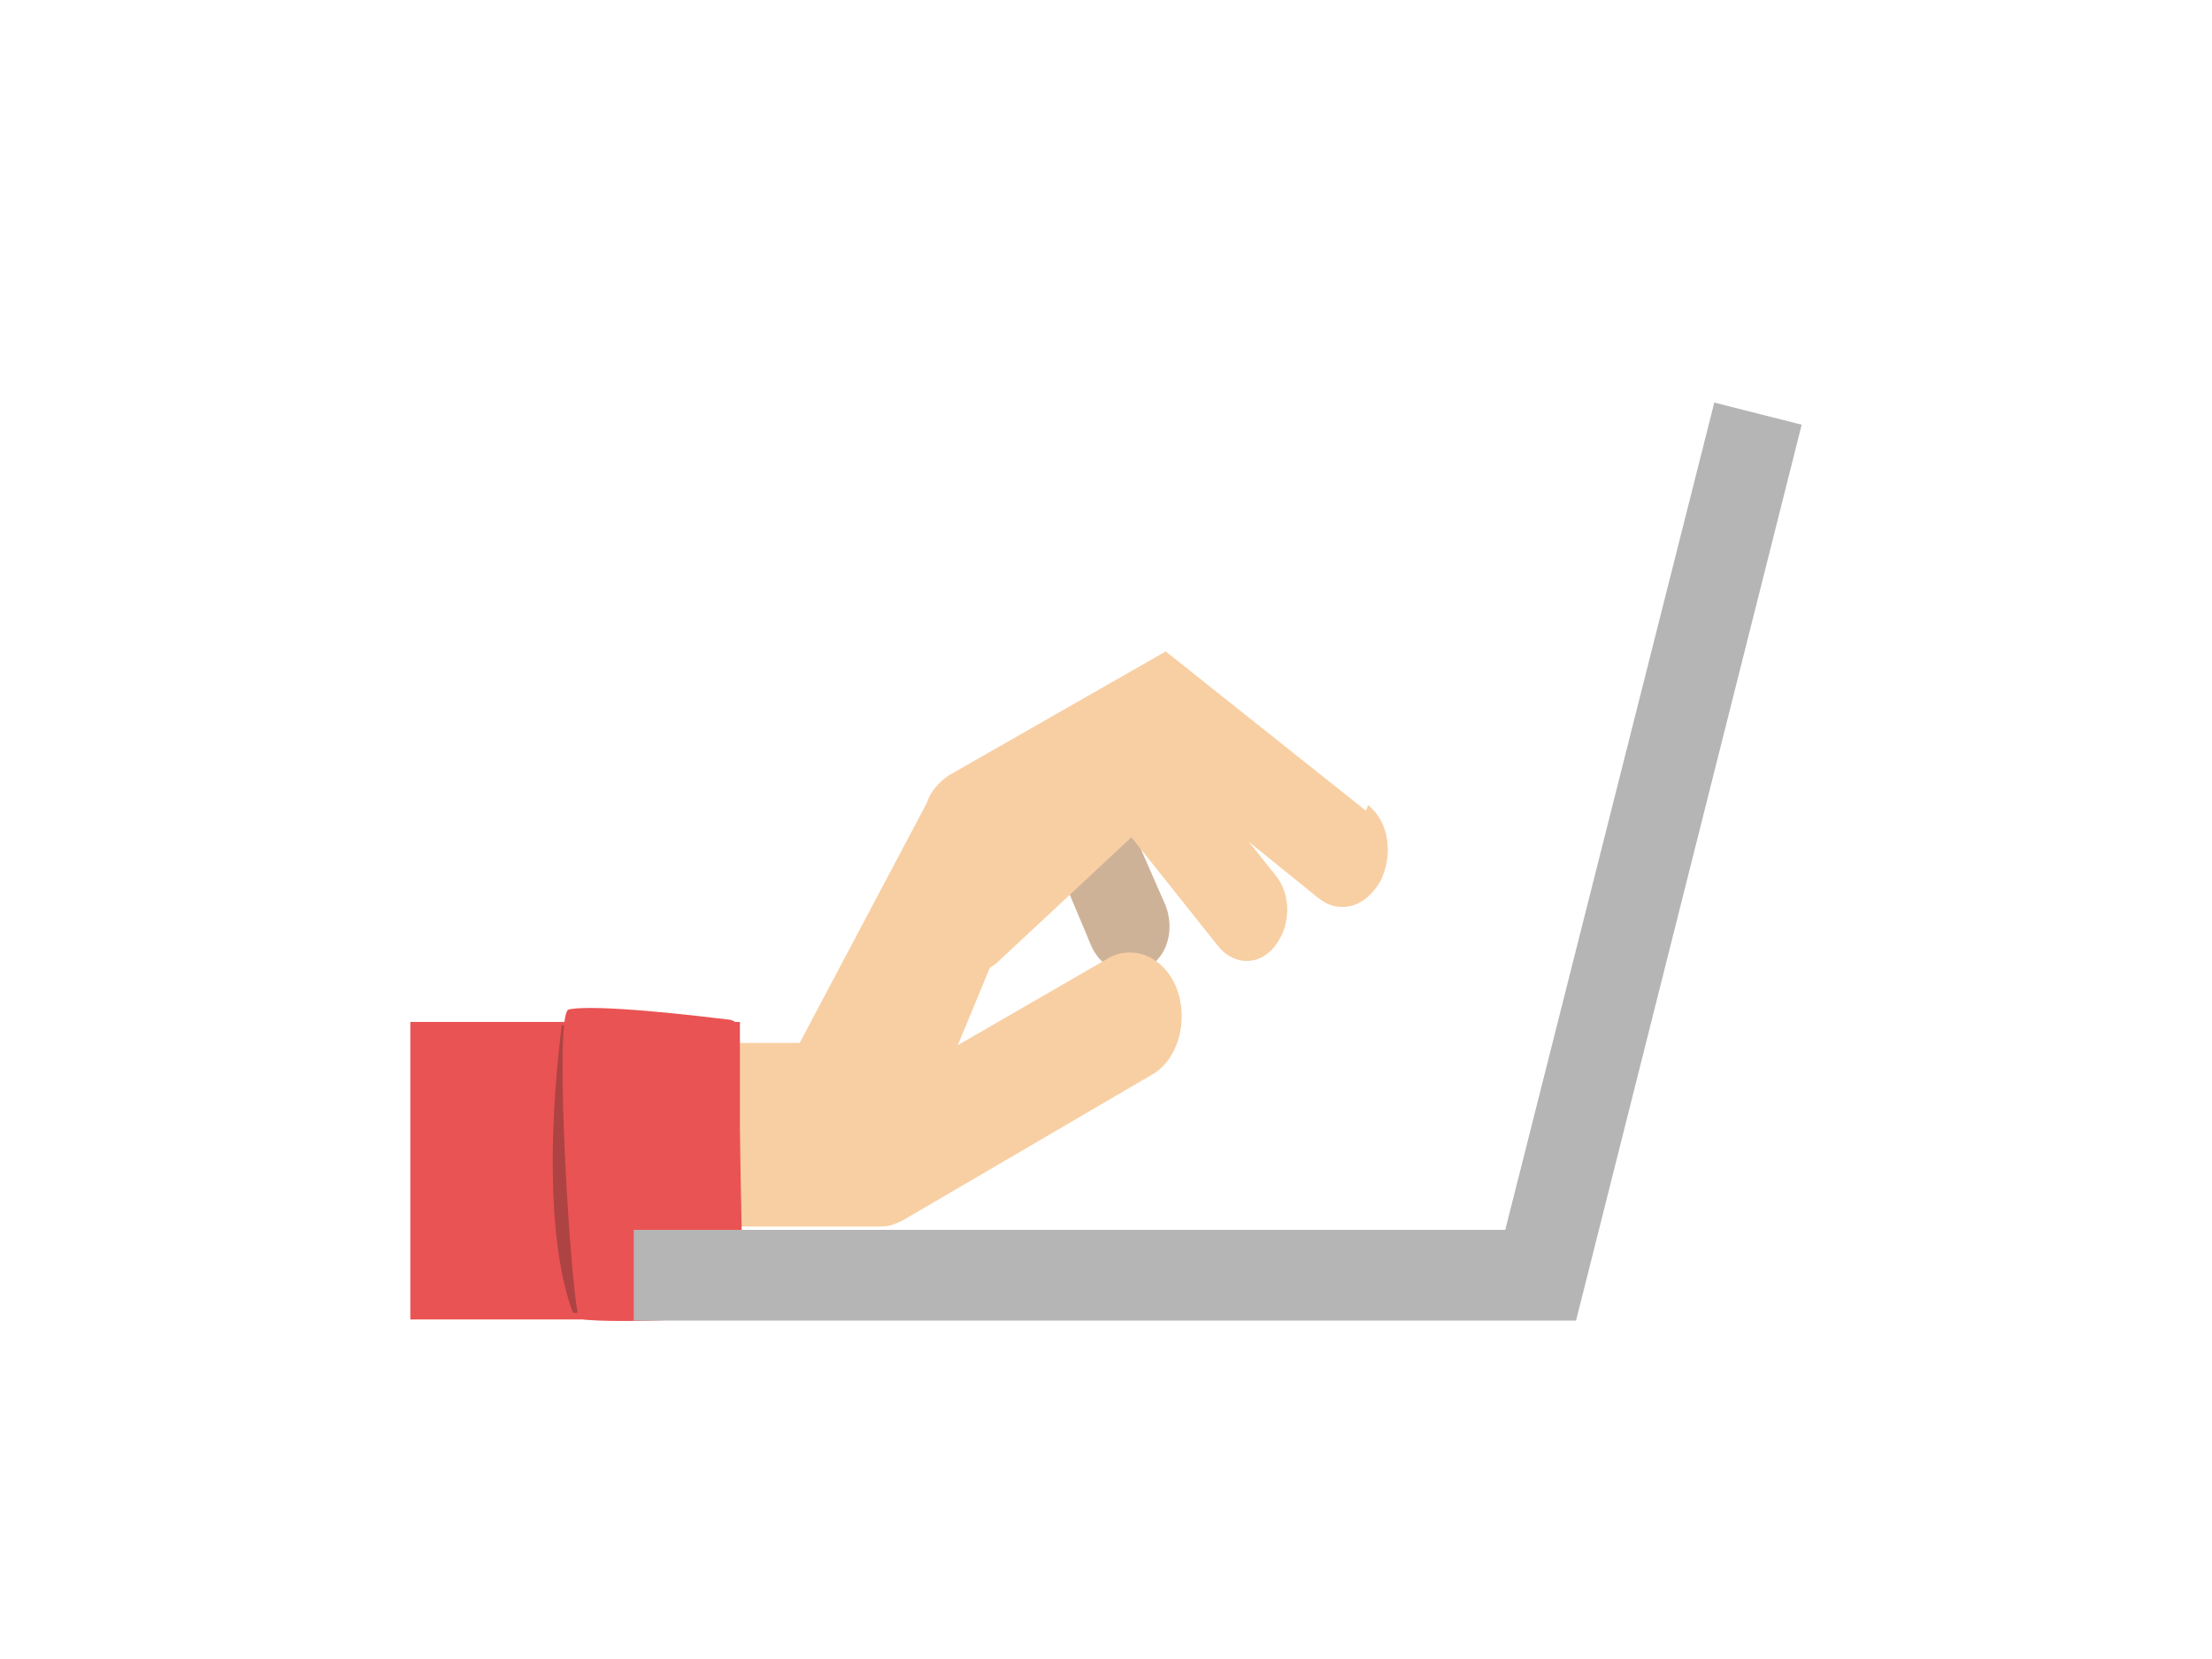 <?xml version="1.0" encoding="UTF-8"?> <svg xmlns="http://www.w3.org/2000/svg" xmlns:xlink="http://www.w3.org/1999/xlink" version="1.1" viewBox="0 0 200 150"><defs><style> .cls-1 { fill: #ae4343; } .cls-2 { fill: none; } .cls-3 { clip-path: url(#clippath-1); } .cls-4 { fill: #f8cfa3; } .cls-5 { fill: #ceb298; } .cls-6 { clip-path: url(#clippath-3); } .cls-7 { fill: #ea5353; } .cls-8 { clip-path: url(#clippath-2); } .cls-9 { clip-path: url(#clippath); } .cls-10 { fill: #b5b5b5; } </style><clipPath id="clippath"><rect class="cls-2" x="37.1" y="36.4" width="125.8" height="83"></rect></clipPath><clipPath id="clippath-1"><rect class="cls-2" x="37.1" y="36.4" width="125.8" height="83"></rect></clipPath><clipPath id="clippath-2"><rect class="cls-2" x="37.1" y="36.4" width="125.8" height="83"></rect></clipPath><clipPath id="clippath-3"><rect class="cls-2" x="37.1" y="36.4" width="125.8" height="83"></rect></clipPath></defs><g><g id="Calque_1"><g id="Calque_2"><g><g class="cls-9"><path class="cls-5" d="M82.8,90c-1.1,0-2.2-.6-2.9-1.6-1.2-1.9-.9-4.5.7-5.9l18.1-15.9,6.7,15.3c.8,2.1.2,4.6-1.7,5.6-1.9,1-4,.2-5-1.9l-2.6-6.2-11,9.6c-.8.5-1.6.8-2.4.9"></path></g><g class="cls-3"><path class="cls-4" d="M123.5,73.3l-18.1-14.4-19.6,11.2c-.9.6-1.7,1.5-2,2.5h0l-11.5,21.7h-26c-3.8,0-6.9,3.8-6.9,8.3s3,8.3,6.9,8.3h33.3c.8,0,1.3-.2,2.1-.6l22.4-13.1c2.4-1.3,3.4-4.9,2.3-7.8-1.1-2.9-4-4.1-6.3-2.7l-13.5,7.8,2.9-7c.3-.2.5-.3.8-.6l12-11.2,7.8,9.8c1.4,1.8,3.8,1.9,5.2,0,1.4-1.8,1.5-4.6,0-6.4l-2.4-3,6.3,5.1c.8.6,1.4.8,2.2.8,1.3,0,2.5-.8,3.4-2.3,1.2-2.4.8-5.4-1.1-6.9"></path></g></g><rect class="cls-7" x="37.1" y="92.4" width="29.8" height="26.9"></rect><g><g class="cls-8"><path class="cls-1" d="M56.4,92.7h-5.6s-2.4,16.9,1,26h5.1c0,0-.5-26-.5-26Z"></path></g><g class="cls-6"><path class="cls-7" d="M51.4,91.3c-1.4.3.3,27.4,1,27.9.8.5,14.9.2,14.8-.8l-.5-25.6c0-.3-.3-.5-.7-.6-2.5-.3-12.4-1.5-14.7-.9"></path></g></g><polygon class="cls-10" points="155 36.4 136.1 111.2 57.3 111.2 57.3 119.4 142.5 119.4 142.5 119.4 162.9 38.4 155 36.4"></polygon></g></g></g></svg> 